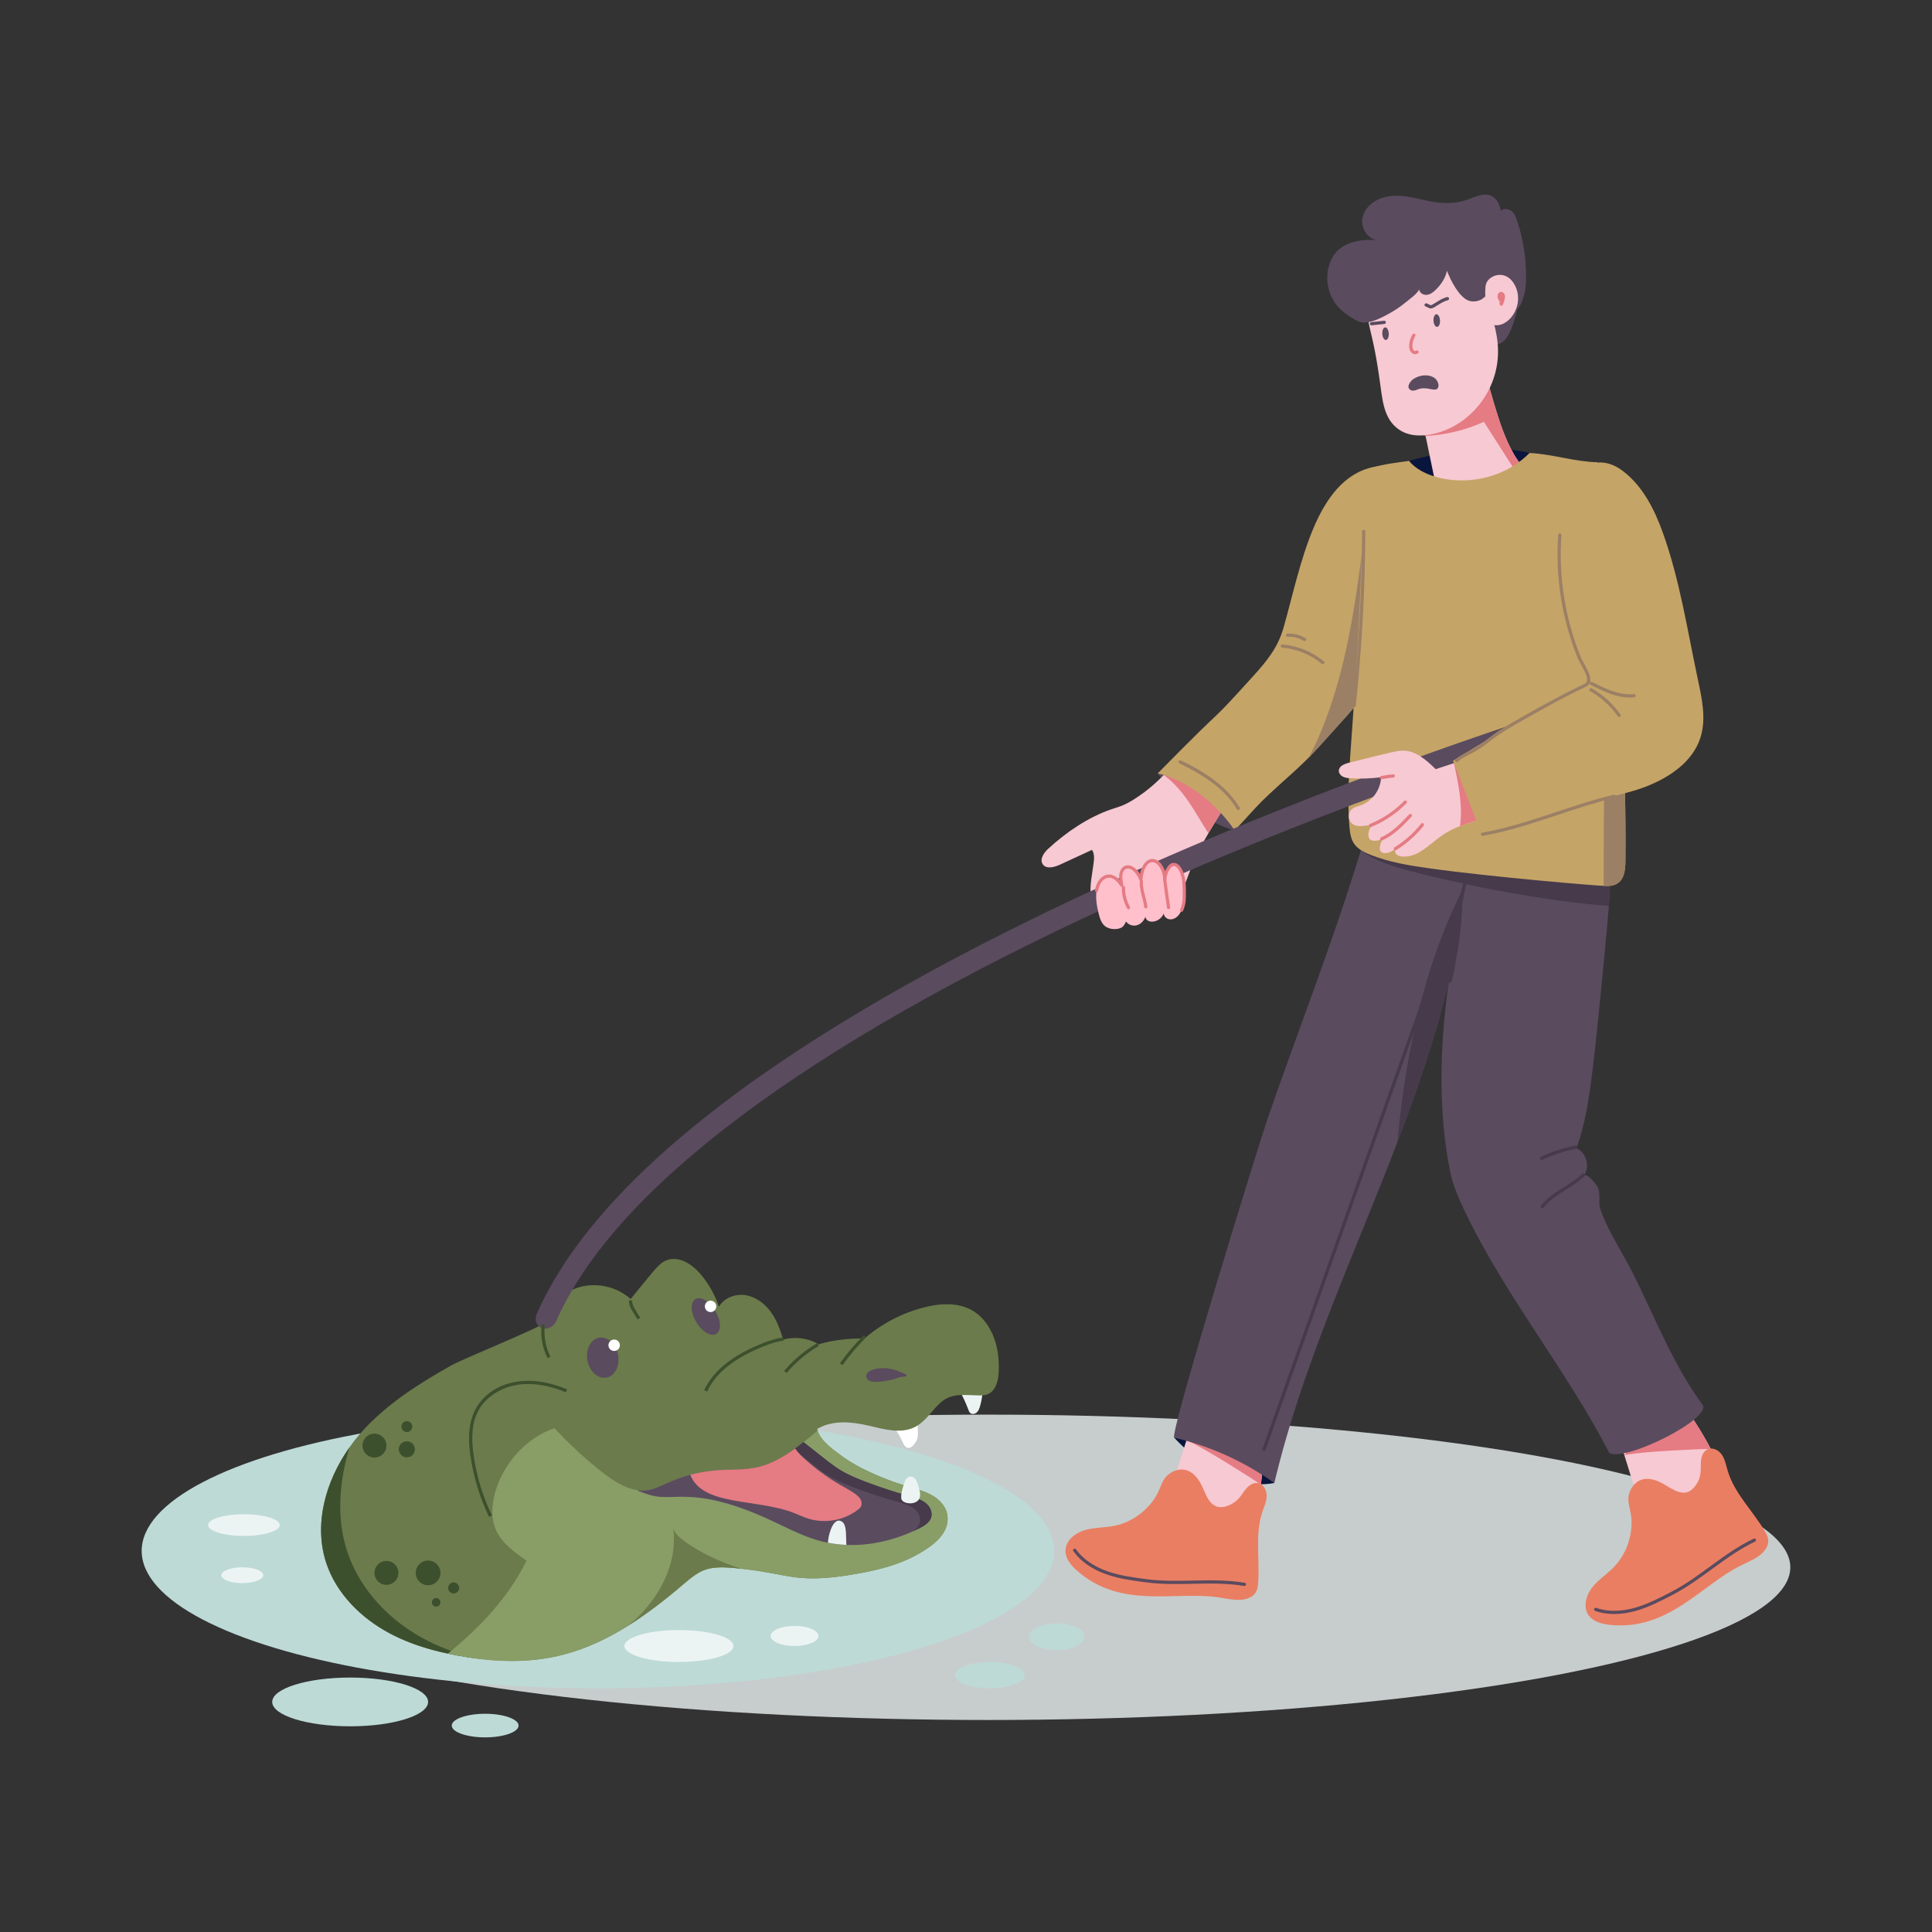 <?xml version="1.0" encoding="utf-8"?>
<svg xmlns="http://www.w3.org/2000/svg" enable-background="new 0 0 600 600" id="Layer_1" version="1.1" viewBox="0 0 600 600" x="0" y="0">
  <rect x="0" y="0" width="600" height="600" fill="#333333" stroke="none"/>
  <g id="_x31_6">
    <g>
      <path d="M359.531,240.187c0,0,10.502,14.162,23.936,17.715&#xD;&#xA;			c0,0,2.88-20.912,2.232-20.929c-0.648-0.017-10.8-1.961-10.8-1.961" fill="#5a4b5f"/>
    </g>
    <g>
      <path d="M382.674,246.769c-1.748,2.748-3.477,5.505-5.165,8.303&#xD;&#xA;			c-0.659,1.089-1.319,2.178-1.978,3.277c-0.09,0.15-0.17,0.29-0.25,0.44&#xD;&#xA;			c-1.349,2.308-2.638,4.636-3.767,7.064c-0.09,0.22-0.2,0.44-0.3,0.669&#xD;&#xA;			c-3.948,8.835-4.346,13.726-8.013,16.745c-1.059,0.879-2.268,0.48-3.447,0.01&#xD;&#xA;			c-13.306-5.256-14.773-2.85-19.842-3.737c-0.811-0.162-1.107-0.401-1.169-1.209&#xD;&#xA;			c-0.35-3.477,0.44-6.774,0.879-10.181c0.19-1.449,0.31-3.007-0.49-4.216&#xD;&#xA;			c-3.337,1.539-6.674,3.077-9.991,4.616c-1.758,0.799-4.246,1.439-5.315-0.16&#xD;&#xA;			c-1.029-1.539,0.33-3.527,1.688-4.786c5.605-5.165,12.379-9.781,19.622-12.279&#xD;&#xA;			c2.57-0.897,4.411-0.994,10.181-5.245c3.375-2.507,6.843-6.1,7.263-6.564&#xD;&#xA;			c0.719-0.789,1.359-1.649,1.669-2.538&#xD;&#xA;			C365.319,237.665,382.577,246.927,382.674,246.769z" fill="#f7c9d2"/>
    </g>
    <g>
      <path d="M382.674,246.769c-1.748,2.748-3.477,5.505-5.165,8.303&#xD;&#xA;			c-0.659,1.089-1.319,2.178-1.978,3.277c-0.09,0.15-0.17,0.29-0.25,0.44&#xD;&#xA;			c-4.026-6.281-7.569-13.575-13.867-18.084c0.39-0.38,0.789-0.769,1.169-1.189&#xD;&#xA;			l2.548-2.038C368.917,239.615,382.594,246.899,382.674,246.769z" fill="#e57b83"/>
    </g>
    <g>
      <path d="M444.688,166.342l-8.702-6.224&#xD;&#xA;			c2.382,4.505-0.974,11.203-1.868,15.766c-5.651,28.98-1.736,15.561-7.034,32.551&#xD;&#xA;			c-1.798,5.725-5.655,10.351-9.601,14.747c-6.66,7.397-8.562,9.562-10.94,11.979&#xD;&#xA;			c0,0.01-0.01,0.01-0.01,0.01c-3.926,3.996-8.243,7.583-12.319,11.42&#xD;&#xA;			c-4.144,3.899-4.263,4.317-10.75,11.31&#xD;&#xA;			c-5.865-8.622-15.146-15.746-23.928-17.714&#xD;&#xA;			c24.654-25.059,13.797-12.757,29.343-29.863&#xD;&#xA;			c4.456-4.926,7.933-9.022,9.771-15.516c5.387-18.881,9.713-46.003,27.985-49.805&#xD;&#xA;			c4.945-1.039,12.189-0.41,15.936,3.477&#xD;&#xA;			C446.16,152.224,445.212,161.181,444.688,166.342z" fill="#c5a467"/>
    </g>
    <g>
      <path d="M434.498,174.294c-0.848,3.108-2.061,11.81-3.357,18.383&#xD;&#xA;			c-1.799,9.11,0.161,2.23-4.056,15.756c-1.798,5.725-5.655,10.351-9.601,14.747&#xD;&#xA;			c-6.66,7.397-8.562,9.562-10.94,11.979&#xD;&#xA;			c10.949-21.312,14.054-45.132,17.115-68.888L434.498,174.294z" fill="#9b8065"/>
    </g>
    <g opacity=".8">
      <g>
        <ellipse cx="306.878" cy="486.743" fill="#ecf4f3" rx="249.122" ry="47.414"/>
      </g>
    </g>
    <g>
      <ellipse cx="185.698" cy="481.642" fill="#bddad6" rx="141.698" ry="42.686"/>
    </g>
    <g>
      <path d="M437.605,143.129c0,0,21.051-6.394,37.407-2.455l0.833,14.779&#xD;&#xA;			l-28.358,2.515l-12.303-4.7" fill="#0a153d"/>
    </g>
    <g>
      <g>
        <path d="M536.523,461.909c0.853,2.332,0.78,3.429-1.236,5.605&#xD;&#xA;				c-6.417,6.936-15.233,12.044-24.318,9.31l-3.061-13.78&#xD;&#xA;				c-1.177-3.725-2.334-7.452-3.471-11.183c-0.005-0.007-0.01-0.015-0.008-0.027&#xD;&#xA;				c-0.745-2.428-1.479-4.853-2.204-7.283c3.026-0.096,6.198-3.768,19.741-9.169&#xD;&#xA;				C528.15,443.395,533.082,452.38,536.523,461.909z" fill="#f7c9d2"/>
      </g>
      <g>
        <path d="M531.284,449.974c-2.419,0.016-4.831,0.135-7.242,0.254&#xD;&#xA;				c-6.548,0.32-13.118,0.654-19.605,1.633c-0.014,0.01-0.027,0.008-0.046,0.011&#xD;&#xA;				l0.038-0.038l13.89-14.931c1.207-0.53,2.421-1.033,3.646-1.521&#xD;&#xA;				C525.496,439.957,528.616,444.84,531.284,449.974z" fill="#e57b83"/>
      </g>
      <g>
        <path d="M505.886,464.072c0.48-1.912,1.768-3.686,3.6-4.415&#xD;&#xA;				c2.593-1.033,5.519,0.177,7.892,1.646c3.393,2.101,6.297,3.664,8.951,0.366&#xD;&#xA;				c2.504-3.111,1.643-5.967,1.956-8.303c0.179-1.337,0.816-2.737,2.048-3.286&#xD;&#xA;				c1.586-0.707,3.489,0.32,4.451,1.766c0.961,1.446,1.261,3.215,1.755,4.88&#xD;&#xA;				c2.083,7.023,7.691,12.353,11.462,18.633c0.535,0.89,1.044,1.837,1.137,2.871&#xD;&#xA;				c0.204,2.287-1.655,4.238-3.605,5.451c-1.65,1.027-3.455,1.774-5.19,2.649&#xD;&#xA;				c-12.158,6.126-22.487,20.315-40.565,18.256&#xD;&#xA;				c-2.404-0.274-5.001-0.95-6.409-2.918c-1.81-2.532-0.856-6.183,1.061-8.635&#xD;&#xA;				c1.917-2.452,4.619-4.159,6.788-6.391c2.79-2.871,4.588-6.646,5.212-10.59&#xD;&#xA;				C507.464,469.503,505.019,467.524,505.886,464.072z" fill="#ea7e63"/>
      </g>
      <g>
        <path d="M495.391,500.28c-0.26-0.092-0.396-0.378-0.304-0.639&#xD;&#xA;				c0.092-0.26,0.378-0.401,0.639-0.303c4.354,1.546,8.927,0.842,11.996-0.023&#xD;&#xA;				c3.975-1.121,7.717-3.07,11.336-4.956c9.143-4.763,16.156-12.035,25.567-16.507&#xD;&#xA;				c0.248-0.119,0.548-0.013,0.666,0.236c0.119,0.25,0.012,0.548-0.237,0.666&#xD;&#xA;				c-9.215,4.379-16.384,11.724-25.534,16.491&#xD;&#xA;				c-3.664,1.909-7.452,3.883-11.526,5.032&#xD;&#xA;				C503.872,501.438,499.394,501.703,495.391,500.28z" fill="#5a4b5f"/>
      </g>
    </g>
    <g>
      <path d="M364.684,446.501c0,0,15.037,17.154,31.072,14.068&#xD;&#xA;			c0,0-3.922-20.058-4.575-20.338c-0.653-0.28-10.072-3.078-10.072-3.078" fill="#0a153d"/>
    </g>
    <g>
      <g>
        <path d="M391.578,461.054c-0.558,4.312-1.408,8.579-2.541,12.784&#xD;&#xA;				c-0.637,2.4-1.324,3.258-4.223,3.887c-4.471,0.974-9.145,1.346-13.634,0.452&#xD;&#xA;				c-4.489-0.903-8.8-3.161-11.633-6.746l5.383-13.05&#xD;&#xA;				c1.169-3.727,2.355-7.446,3.559-11.155c0-0.009,0-0.018,0.009-0.027&#xD;&#xA;				c0.779-2.417,1.567-4.825,2.364-7.233c1.248,0.814,2.815,0.938,4.294,1.062&#xD;&#xA;				c5.964,0.497,11.563,1.419,17.14,2.727&#xD;&#xA;				C392.57,449.527,392.331,455.317,391.578,461.054z" fill="#f7c9d2"/>
      </g>
      <g>
        <path d="M391.578,461.054c-1.992-1.372-4.037-2.656-6.082-3.94&#xD;&#xA;				c-5.551-3.488-11.128-6.976-17.007-9.889c-0.018,0-0.026-0.009-0.044-0.018&#xD;&#xA;				l0.053-0.009l19.937-4.285c1.293,0.257,2.576,0.54,3.86,0.841&#xD;&#xA;				C392.57,449.527,392.331,455.317,391.578,461.054z" fill="#e57b83"/>
      </g>
      <g>
        <path d="M362.683,458.065c1.489-1.293,3.56-2.009,5.479-1.558&#xD;&#xA;				c2.717,0.639,4.423,3.306,5.527,5.869c0.971,2.255,2.037,4.927,4.411,5.556&#xD;&#xA;				c2.143,0.568,5.018-0.792,6.624-2.599c0.896-1.008,1.539-2.223,2.452-3.217&#xD;&#xA;				s2.236-1.776,3.561-1.521c1.705,0.329,2.677,2.261,2.637,3.997&#xD;&#xA;				c-0.04,1.736-0.807,3.358-1.356,5.005c-2.314,6.95-0.77,14.531-1.275,21.839&#xD;&#xA;				c-0.072,1.036-0.196,2.104-0.712,3.004c-1.142,1.992-3.784,2.526-6.077,2.404&#xD;&#xA;				c-1.94-0.103-3.848-0.524-5.772-0.801c-13.475-1.941-30.069,3.775-43.709-8.266&#xD;&#xA;				c-1.814-1.601-3.556-3.643-3.583-6.062c-0.034-3.112,2.84-5.559,5.815-6.471&#xD;&#xA;				c2.976-0.912,6.168-0.764,9.225-1.351c3.932-0.755,7.568-2.82,10.337-5.697&#xD;&#xA;				C360.867,463.421,359.996,460.399,362.683,458.065z" fill="#ea7e63"/>
      </g>
      <g>
        <path d="M386.384,492.533c-10.134-1.698-20.087,0.237-30.376-1.104&#xD;&#xA;				c-4.096-0.534-8.332-1.085-12.331-2.477c-4.514-1.571-8.087-4.066-10.333-7.216&#xD;&#xA;				c-0.16-0.225-0.108-0.537,0.117-0.697c0.226-0.16,0.537-0.107,0.698,0.117&#xD;&#xA;				c2.684,3.764,6.836,5.804,9.847,6.851c3.901,1.358,8.085,1.903,12.131,2.43&#xD;&#xA;				c10.183,1.325,20.176-0.607,30.413,1.109c0.272,0.046,0.456,0.304,0.411,0.576&#xD;&#xA;				C386.913,492.4,386.647,492.579,386.384,492.533z" fill="#5a4b5f"/>
      </g>
    </g>
    <g>
      <path d="M499.799,451.254c-13.318-25.817-32.001-48.286-44.68-74.643&#xD;&#xA;			c-1.978-4.116-3.857-8.322-4.766-12.788c-3.737-18.303-3.207-38.785-0.639-57.288&#xD;&#xA;			v-0.04c0.08-0.599,0.17-1.199,0.26-1.788&#xD;&#xA;			c-4.066,17.075-9.751,33.66-16.026,50.065&#xD;&#xA;			c-13.408,35.058-29.523,69.307-38.195,105.794&#xD;&#xA;			c-9.302-6.664-19.922-11.48-31.072-14.067&#xD;&#xA;			c-1.768-0.41,26.206-91.118,29.024-99.24&#xD;&#xA;			c9.741-28.075,20.352-55.02,28.914-83.155c0-0.01,0-0.01,0-0.01&#xD;&#xA;			c2.011-6.633,3.252-11.066,4.606-16.075c9.991,1.199,20.092,1.429,30.133,0.659&#xD;&#xA;			l40.623-0.12c0.38,1.389,0.709,2.778,0.979,4.186&#xD;&#xA;			c2.574,13.121,0.887,27.361-1.289,50.125c-3.228,33.485-4.527,43.781-8.073,53.751&#xD;&#xA;			c3.117,1.339,4.306,5.845,2.248,8.542c0.949-1.239,4.166,3.057,4.406,3.667&#xD;&#xA;			c0.969,2.428,0.03,4.536,0.749,6.684c2.208,6.524,6.814,13.368,9.951,19.612&#xD;&#xA;			c6.974,13.867,12.599,28.644,21.79,41.133&#xD;&#xA;			C531.82,440.434,504.964,454.002,499.799,451.254z" fill="#5a4b5f"/>
    </g>
    <g>
      <path d="M499.619,281.298c-18.048-1.188-43.847-6.128-61.315-10.71&#xD;&#xA;			c-5.505-1.449-11.1-3.107-15.686-6.484c-0.01,0-0.01-0.01-0.02-0.01&#xD;&#xA;			c81.672-12.139,76.12-11.314,76.361-11.35&#xD;&#xA;			C500.788,262.065,500.378,271.736,499.619,281.298z" fill="#463a4b"/>
    </g>
    <g>
      <path d="M450.313,305.206c-0.043,0-0.087-0.005-0.13-0.017&#xD;&#xA;			c-0.267-0.072-0.425-0.346-0.353-0.613c3.233-12.02,1.542-25.41,6.908-36.83&#xD;&#xA;			c0.118-0.25,0.416-0.357,0.666-0.24c0.25,0.118,0.357,0.416,0.24,0.666&#xD;&#xA;			c-5.237,11.142-3.616,24.647-6.848,36.664&#xD;&#xA;			C450.736,305.059,450.533,305.206,450.313,305.206z" fill="#463a4b"/>
    </g>
    <g>
      <g>
        <path d="M471.791,92.888c-0.473,3.504-2.155,10.06-4.283,12.504&#xD;&#xA;				c-2.335,2.683-5.376,1.918-7.525-1.027c-2.858-3.916-3.215-8.916-3.516-13.667" fill="#5a4b5f"/>
      </g>
      <g>
        <path d="M475.845,147.54c-0.214,0.065-6.057,1.834-5.697,1.725&#xD;&#xA;				c-2.789,0.843-10.521,3.189-23.092,6.993c-0.447-2.156-3.796-18.3-3.602-17.361&#xD;&#xA;				c-0.021-0.101-0.628-3.04-0.589-2.853l-0.101-0.488&#xD;&#xA;				c-0.025-0.102-0.134-0.557-0.109-0.454c-0.02-0.101-0.43-2.168-0.404-2.037&#xD;&#xA;				c0.084-0.103,0.539-0.659,0.454-0.555l0.008-0.025l17.336-20.828&#xD;&#xA;				c1.7,5.601,3.407,12.243,5.167,17.689c1.572,4.935,4.078,11.508,7.515,15.375&#xD;&#xA;				v0.008C473.703,145.839,474.644,146.71,475.845,147.54z" fill="#f7c9d2"/>
      </g>
      <g>
        <path d="M475.845,147.54c-0.101,0.03-3.954,1.192-3.711,1.119&#xD;&#xA;				c-3.762-5.882-7.523-11.773-11.294-17.656c-5.697,2.575-11.874,4.073-18.118,4.384&#xD;&#xA;				c-0.084,0.008-0.168,0.017-0.252,0.017c-0.006-0.101-0.152-2.59-0.143-2.432&#xD;&#xA;				l0.379-0.463l0.008-0.025l17.336-20.828c1.7,5.601,3.407,12.243,5.167,17.689&#xD;&#xA;				c1.572,4.935,4.078,11.508,7.515,15.375v0.008&#xD;&#xA;				C473.703,145.839,474.644,146.71,475.845,147.54z" fill="#e57b83"/>
      </g>
      <g>
        <g>
          <g>
            <g>
              <path d="M453.03,78.959c1.265,1.626,0.613,3.945,0.754,5.992&#xD;&#xA;							c0.255,3.587,3.537,6.731,7.206,6.784&#xD;&#xA;							c2.18,5.59,4.229,11.388,4.24,17.39&#xD;&#xA;							c0.016,13.471-10.378,24.86-22.817,26.051&#xD;&#xA;							c-2.417,0.233-5.036-0.078-7.179-1.294c-5.063-2.868-5.77-8.455-6.47-13.677&#xD;&#xA;							c-0.778-5.834-1.618-11.254-3.347-18.196&#xD;&#xA;							c-0.127-0.495-0.589-3.384-0.953-3.519c2.478,0.929,4.249-0.046,6.179-1.612&#xD;&#xA;							c4.976-4.016,9.368-8.764,13.002-14.028&#xD;&#xA;							C447.837,76.801,451.318,76.767,453.03,78.959z" fill="#f7c9d2"/>
            </g>
            <g>
              <path d="M465.175,91.907c-0.502-0.847-1.534-1.478-2.468-1.168&#xD;&#xA;							c-1.117,0.372-1.588,1.716-2.641,2.26c-1.301,0.673-2.907,0.862-4.257,0.247&#xD;&#xA;							c-2.834-1.293-5.358-6.261-6.433-9.162c-0.488,2.295-1.814,4.257-3.476,5.897&#xD;&#xA;							c-0.794,0.783-1.749,1.509-2.861,1.594&#xD;&#xA;							c-1.112,0.084-2.344-0.739-2.318-1.854c-0.026,1.122-3.435,3.567-4.269,4.254&#xD;&#xA;							c-1.526,1.257-3.169,2.374-4.901,3.329c-2.877,1.587-7.205,3.913-10.088,2.346&#xD;&#xA;							c-2.995-1.628-5.783-3.538-7.492-6.577&#xD;&#xA;							c-2.913-5.18-1.983-11.444,1.01-14.781&#xD;&#xA;							c3.029-3.377,8.072-3.992,12.602-3.755&#xD;&#xA;							c-3.197-0.397-5.189-4.225-4.343-7.333c0.846-3.108,3.823-5.287,6.958-6.022&#xD;&#xA;							c8.524-2,15.536,4.365,25.632,0.764&#xD;&#xA;							c2.496-0.89,5.301-2.265,7.617-0.978c1.572,0.874,2.321,2.732,2.629,4.505&#xD;&#xA;							c0.858-0.899,2.434-0.696,3.379,0.112c0.945,0.808,1.406,2.034,1.789,3.216&#xD;&#xA;							c1.985,6.121,2.893,12.59,2.671,19.022&#xD;&#xA;							c-0.096,2.784-1.635,10.519-5.967,9.29&#xD;&#xA;							C465.822,96.508,466.12,93.502,465.175,91.907z" fill="#5a4b5f"/>
            </g>
            <g>
              <path d="M461.547,88.067c0.939-2.712,6.166-4.552,8.827,0.355&#xD;&#xA;							c3.161,5.828-1.153,12.404-5.397,12.59&#xD;&#xA;							c-0.713,0.031-1.29-0.017-1.747-0.59&#xD;&#xA;							c-1.772-2.223-2.028-7.36-1.967-10.213&#xD;&#xA;							C461.278,89.488,461.311,88.756,461.547,88.067z" fill="#f7c9d2"/>
            </g>
          </g>
          <g>
            <path d="M466.054,94.057c-0.298-0.379-0.598-0.763-0.791-1.205&#xD;&#xA;						c-0.547-1.253,0.161-2.242,0.989-2.2c0.51,0.026,0.924,0.472,1.06,0.964&#xD;&#xA;						c0.136,0.492,0.048,1.017-0.08,1.511c-0.088,0.339-0.454,1.606-0.753,1.788&#xD;&#xA;						c-0.256,0.156-0.608-0.046-0.72-0.324c-0.112-0.278-0.055-0.592,0.004-0.886" fill="#e57b83"/>
          </g>
          <g>
            <g>
              <g>
                <g>
                  <g>
                    <path d="M438.268,109.435c-1.135-1.262-0.611-4.035,0.416-5.598&#xD;&#xA;										c0.152-0.23,0.461-0.293,0.693-0.143&#xD;&#xA;										c0.23,0.152,0.294,0.462,0.143,0.693c-0.91,1.382-1.191,3.621-0.509,4.378&#xD;&#xA;										c0.207,0.229,0.571,0.31,0.752,0.167&#xD;&#xA;										c0.515-0.413,1.141,0.37,0.622,0.782&#xD;&#xA;										C439.746,110.224,438.798,110.023,438.268,109.435z" fill="#e57b83"/>
                  </g>
                  <g>
                    <path d="M429.286,103.689c0.066,1.082,0.567,1.931,1.127,1.897&#xD;&#xA;										c0.55-0.034,0.953-0.938,0.887-2.02&#xD;&#xA;										c-0.067-1.083-0.577-1.931-1.127-1.897&#xD;&#xA;										C429.613,101.703,429.22,102.607,429.286,103.689z" fill="#5a4b5f"/>
                  </g>
                  <g>
                    <path d="M445.19,99.619c0.067,1.082,0.567,1.931,1.127,1.897&#xD;&#xA;										c0.55-0.034,0.953-0.938,0.887-2.02&#xD;&#xA;										c-0.067-1.083-0.577-1.931-1.127-1.897&#xD;&#xA;										C445.516,97.633,445.123,98.536,445.19,99.619z" fill="#5a4b5f"/>
                  </g>
                </g>
              </g>
            </g>
          </g>
        </g>
      </g>
    </g>
    <g>
      <path d="M504.794,267.55c-0.05,4.965-1.419,7.943-6.574,7.573&#xD;&#xA;			c-1.846,0-34.36-2.681-54.251-5.445c-6.244-0.869-12.539-1.888-18.393-4.226&#xD;&#xA;			c-4.962-1.98-6.113-3.994-6.494-8.622c-1.478-17.34,2.398-33.541,4.056-92.746&#xD;&#xA;			c0.06-2.118-0.969-17.045,0.5-17.794c4.056-2.058,9.471-2.478,13.967-3.157&#xD;&#xA;			c5.74,7.269,25.356,9.701,37.406-2.458c7.124,0.35,13.957,2.728,21.091,2.877&#xD;&#xA;			c-1.409,0,2.628,27.415,2.907,29.553&#xD;&#xA;			C503.253,204.998,505.091,236.876,504.794,267.55z" fill="#c5a467"/>
    </g>
    <g>
      <path d="M504.794,267.55c-0.05,4.965-1.419,7.943-6.574,7.573&#xD;&#xA;			c-0.06,0-0.13-0.01-0.19-0.01c-0.02-15.316,0.09-30.632,0.34-45.948&#xD;&#xA;			l5.425-4.896C504.604,238.676,504.934,253.123,504.794,267.55z" fill="#9b8065"/>
    </g>
    <g>
      <path d="M454.23,276.3c-0.221,9.863-0.821,19.576-4.182,28.784&#xD;&#xA;			l-0.331,1.412c0.079-0.6,0.166-1.199,0.253-1.791&#xD;&#xA;			c-4.064,17.075-9.745,33.66-16.025,50.064&#xD;&#xA;			C436.58,327.524,441.914,300.571,454.23,276.3z" fill="#463a4b"/>
    </g>
    <g>
      <path d="M478.513,359.29c3.44-1.601,7.071-2.786,10.792-3.525&#xD;&#xA;			c0.273-0.058,0.535,0.122,0.588,0.393c0.054,0.271-0.122,0.534-0.393,0.588&#xD;&#xA;			c-3.644,0.724-7.198,1.885-10.566,3.451&#xD;&#xA;			C478.335,360.48,477.916,359.567,478.513,359.29z" fill="#463a4b"/>
    </g>
    <g>
      <path d="M478.683,375.126c-0.219-0.168-0.26-0.482-0.092-0.701&#xD;&#xA;			c3.391-4.41,8.999-6.138,12.817-9.924c0.195-0.196,0.512-0.192,0.707,0.002&#xD;&#xA;			c0.194,0.196,0.193,0.513-0.003,0.707c-3.841,3.812-9.527,5.662-12.728,9.824&#xD;&#xA;			C479.217,375.251,478.906,375.296,478.683,375.126z" fill="#463a4b"/>
    </g>
    <g>
      <path d="M392.401,450.534c-0.26-0.092-0.396-0.378-0.304-0.638&#xD;&#xA;			l54.229-152.731c0.092-0.26,0.377-0.397,0.639-0.304&#xD;&#xA;			c0.26,0.092,0.396,0.378,0.304,0.639l-54.229,152.73&#xD;&#xA;			C392.945,450.496,392.652,450.626,392.401,450.534z" fill="#463a4b"/>
    </g>
    <g>
      <g>
        <path d="M276.602,442.004c3.921,4.449,3.629,7.383,5.345,7.656&#xD;&#xA;				c0.849,0.135,1.564-0.602,2.076-1.292c0.817-1.099,1.074-1.694,1.056-3.506&#xD;&#xA;				c-0.024-2.444-0.34-4.886-0.938-7.256" fill="#fff"/>
      </g>
      <g>
        <path d="M297.396,430.422c0.074,0.508,0.334,0.966,0.582,1.416&#xD;&#xA;				c2.541,4.596,2.683,6.349,3.284,6.941c0.537,0.529,1.487,0.39,2.053-0.108&#xD;&#xA;				s0.835-1.247,1.044-1.972c0.861-2.984,1.084-6.151,0.649-9.226" fill="#ecf4f3"/>
      </g>
      <g>
        <path d="M310.17,426.007c-0.11,2.777-0.929,6.035-3.527,7.034&#xD;&#xA;				c-0.939,0.35-1.978,0.34-2.987,0.31c-4.616-0.09-8.402-0.839-11.929,2.578&#xD;&#xA;				c-2.488,2.388-4.346,5.525-7.473,7.184c-4.456,2.338-9.841,0.709-14.757-0.42&#xD;&#xA;				c-5.135-1.189-10.84-1.668-15.406,0.909c-0.11,0.05-0.19,0.11-0.28,0.17&#xD;&#xA;				c0.086,0.684,0.472,1.561,0.559,1.648c0.736,1.683,3.806,4.489,5.315,5.455&#xD;&#xA;				c0.224,0.187,1.255,0.955,1.349,1.019c2.997,2.238,6.314,4.046,9.741,5.585&#xD;&#xA;				c11.067,4.962,15.024,4.583,19.213,7.224c2.088,1.339,3.866,3.367,4.226,5.825&#xD;&#xA;				c0.849,5.695-4.646,9.591-8.932,12.019c-5.995,3.397-12.259,4.975-18.973,6.164&#xD;&#xA;				c-18.693,3.314-20.707,0.231-34.669-1.359&#xD;&#xA;				c-11.776-1.472-13.514-0.359-19.562,4.756&#xD;&#xA;				c-25.266,21.864-42.335,25.396-63.163,23.079c-0.01,0-0.02,0-0.03-0.01&#xD;&#xA;				c-9.647-1.232-19.356-3.378-27.975-7.983&#xD;&#xA;				c-8.762-4.696-16.355-12.199-19.532-21.62&#xD;&#xA;				c-4.066-12.079-0.3-25.537,7.144-36.077&#xD;&#xA;				c7.745-11.074,20.097-18.976,31.691-25.497&#xD;&#xA;				c3.317-1.878,27.875-11.899,28.145-12.798c1.619-5.445,6.144-9.931,11.61-11.47&#xD;&#xA;				c5.455-1.549,11.659-0.1,15.886,3.687c7.825-9.545,8.832-11.127,11.15-12.029&#xD;&#xA;				c3.797-1.489,7.943,1.219,10.58,4.326c2.518,2.967,4.456,6.414,5.675,10.131&#xD;&#xA;				c1.579-2.787,5.085-4.116,8.253-3.627c3.147,0.49,5.905,2.548,7.813,5.115&#xD;&#xA;				c1.878,2.568,3.007,5.625,3.906,8.682c3.667-1.009,7.743-0.48,11.02,1.459&#xD;&#xA;				c4.616-1.389,9.451-1.798,14.267-1.818c5.525-4.786,12.229-8.193,19.343-9.851&#xD;&#xA;				c9.101-2.095,16.487-0.098,20.382,8.552&#xD;&#xA;				C309.86,417.994,310.34,422.051,310.17,426.007z" fill="#6b7b4b"/>
      </g>
      <g>
        <path d="M148.886,515.176c-9.647-1.232-19.356-3.378-27.975-7.983&#xD;&#xA;				c-8.762-4.696-16.355-12.199-19.532-21.62&#xD;&#xA;				c-4.066-12.079-0.3-25.537,7.144-36.077c-2.947,9.981-4.026,20.551-1.249,30.492&#xD;&#xA;				C111.683,495.736,126.173,510.366,148.886,515.176z" fill="#3d502e"/>
      </g>
      <g>
        <path d="M285.282,482.545c-5.99,3.396-12.26,4.973-18.974,6.168&#xD;&#xA;				c-18.757,3.306-20.706,0.217-34.668-1.361&#xD;&#xA;				c-4.4-0.496-10.009-1.374-14.053,0.738c-2.435,1.256-4.43,3.141-7.084,5.341&#xD;&#xA;				c-23.286,19.371-41.302,26.589-71.421,20.119&#xD;&#xA;				c9.983-8.165,18.809-17.41,24.443-28.894&#xD;&#xA;				c-3.828-2.645-7.872-5.532-9.653-9.843&#xD;&#xA;				c-3.771-9.125,3.681-26.212,18.326-31.297&#xD;&#xA;				c4.553,4.934,9.5,9.487,14.765,13.633c3.294,2.582,7.109,5.087,11.128,5.634&#xD;&#xA;				c3.853,0.508,6.389-0.957,9.525-2.353c12.093-5.378,20.023-3.348,26.579-4.553&#xD;&#xA;				c7.677-1.404,13.87-6.624,19.712-11.624c0.818,3.073,4.625,5.77,7.122,7.643&#xD;&#xA;				c3.001,2.238,6.32,4.044,9.742,5.583c11.006,4.916,15.074,4.613,19.216,7.223&#xD;&#xA;				c2.086,1.335,3.866,3.37,4.222,5.824&#xD;&#xA;				C295.062,476.224,289.568,480.116,285.282,482.545z" fill="#899d67"/>
      </g>
      <g>
        <path d="M284.463,475.123c-6.744,3.217-14.297,4.985-21.71,4.656&#xD;&#xA;				c-9.085-0.379-15.026-3.72-22.799-7.373&#xD;&#xA;				c-22.467-10.548-29.687-6.628-36.207-7.693&#xD;&#xA;				c-1.928-0.31-3.747-1.019-5.575-1.718c-0.06-0.07-0.11-0.15-0.16-0.22&#xD;&#xA;				c5.568,0.775,7.544-2.393,16.355-4.766&#xD;&#xA;				c15.026-4.017,19.487,2.535,35.158-10.151&#xD;&#xA;				c6.699,5.278,8.935,7.179,11.57,8.762c2.418,1.459,5.045,2.538,7.683,3.547&#xD;&#xA;				c11.114,4.202,15.311,4.556,17.744,5.965c1.229,0.699,2.308,1.778,2.658,3.147&#xD;&#xA;				C290.028,472.535,286.821,474.004,284.463,475.123z" fill="#5a4b5f"/>
      </g>
      <g>
        <path d="M283.444,475.592c1.549-0.999,2.728-2.368,2.168-4.496&#xD;&#xA;				c-0.914-3.579-5.711-4.295-9.312-5.375c-3.737-1.109-7.443-2.358-11.09-3.737&#xD;&#xA;				c-8.088-3.094-9.12-4.28-18.673-11.859c0.949-0.678,1.845-1.343,2.987-2.268&#xD;&#xA;				c6.699,5.278,8.935,7.179,11.57,8.762c2.418,1.459,5.045,2.538,7.683,3.547&#xD;&#xA;				c11.114,4.202,15.311,4.556,17.744,5.965c1.229,0.699,2.308,1.778,2.658,3.147&#xD;&#xA;				C290.055,472.637,286.654,474.176,283.444,475.592z" fill="#463a4b"/>
      </g>
      <g>
        <path d="M267.339,467.939c-0.21,0.36-0.54,0.639-0.879,0.899&#xD;&#xA;				c-4.286,3.347-10.231,4.416-15.416,2.788c-1.549-0.48-3.017-1.189-4.536-1.778&#xD;&#xA;				c-11.772-4.573-28.271-1.971-32.141-11.839&#xD;&#xA;				c14.225-3.803,18.799,1.879,32.591-8.183c0.609,0.999,1.469,1.868,2.328,2.678&#xD;&#xA;				c3.537,3.317,7.463,6.224,11.669,8.652c2.365,1.353,5.344,2.855,6.254,4.416&#xD;&#xA;				C267.628,466.291,267.748,467.22,267.339,467.939z" fill="#e57b83"/>
      </g>
      <g>
        <path d="M262.837,479.779c-1.916-0.078-3.831-0.301-5.716-0.671&#xD;&#xA;				c0.099-2.136,1.265-6.821,3.369-6.865c0.626-0.022,1.198,0.376,1.544,0.894&#xD;&#xA;				C262.959,474.563,262.693,477.535,262.837,479.779z" fill="#ecf4f3"/>
      </g>
      <g>
        <path d="M284.911,466.159c1.339-1.092,0.789-2.994,0.356-4.404&#xD;&#xA;				c-0.262-0.853-0.45-1.798-1.055-2.488c-0.836-0.955-2.097-0.961-2.883,0.209&#xD;&#xA;				c-0.304,0.452-0.471,0.98-0.634,1.5c-0.435,1.387-0.933,2.899-0.792,4.374&#xD;&#xA;				C280.046,466.836,283.281,467.488,284.911,466.159z" fill="#ecf4f3"/>
      </g>
      <g>
        <ellipse cx="187.188" cy="421.638" fill="#5a4b5f" rx="4.838" ry="6.307" transform="rotate(-10.672 187.188 421.638)"/>
      </g>
      <g>
        <ellipse cx="219.194" cy="408.861" fill="#5a4b5f" rx="3.435" ry="6.307" transform="rotate(-30.982 219.194 408.86)"/>
      </g>
      <g>
        <path d="M219.608,432.166l-0.909-0.416&#xD;&#xA;				c2.469-5.401,7.477-9.779,15.31-13.383c3.53-1.625,6.48-2.597,9.284-3.058&#xD;&#xA;				l0.162,0.986c-2.713,0.446-5.582,1.394-9.028,2.979&#xD;&#xA;				C226.821,422.776,221.974,426.993,219.608,432.166z" fill="#3d502e"/>
      </g>
      <g>
        <path d="M244.283,426.399l-0.763-0.646&#xD;&#xA;				c2.929-3.459,6.397-6.372,10.31-8.659l0.505,0.863&#xD;&#xA;				C250.521,420.186,247.138,423.026,244.283,426.399z" fill="#3d502e"/>
      </g>
      <g>
        <path d="M261.652,423.96l-0.812-0.584c2.229-3.103,4.725-6.047,7.42-8.75&#xD;&#xA;				l0.708,0.705C266.31,417.997,263.849,420.9,261.652,423.96z" fill="#3d502e"/>
      </g>
      <g>
        <path d="M151.89,471.087c-2.859-5.934-4.798-12.246-5.762-18.762&#xD;&#xA;				c-0.588-3.973-1.066-9.819,1.552-14.698c4.047-7.541,14.717-11.91,28.434-6.149&#xD;&#xA;				l-0.387,0.922c-5.359-2.25-10.393-3.035-14.963-2.336&#xD;&#xA;				c-5.303,0.812-9.979,3.892-12.204,8.036c-1.886,3.515-2.345,7.988-1.444,14.079&#xD;&#xA;				c0.949,6.416,2.858,12.632,5.673,18.475L151.89,471.087z" fill="#3d502e"/>
      </g>
      <g>
        <path d="M270.142,428.878c-1.594-0.698-1.696-2.684,0.883-3.507&#xD;&#xA;				c2.832-0.904,5.926-0.464,8.607,0.719c0.382,0.168,1.703,0.598,1.879,0.993&#xD;&#xA;				c0.151,0.34,0.07,0.208-0.279,0.365c-0.42,0.189-1.057,0.11-1.512,0.207&#xD;&#xA;				c-0.723,0.154-1.411,0.454-2.121,0.658&#xD;&#xA;				C275.915,428.796,271.742,429.578,270.142,428.878z" fill="#5a4b5f"/>
      </g>
    </g>
    <g>
      <ellipse cx="210.852" cy="511.184" fill="#ecf4f3" rx="16.931" ry="4.955"/>
    </g>
    <g>
      <ellipse cx="246.752" cy="508.065" fill="#ecf4f3" rx="7.426" ry="3.119"/>
    </g>
    <g>
      <g>
        <path d="M168.279,412.44c-1.669-0.612-2.364-2.608-1.551-4.458&#xD;&#xA;				c25.435-57.873,118.494-106.673,176.015-133.084&#xD;&#xA;				c72.308-33.2,139.994-54.126,140.669-54.333&#xD;&#xA;				c1.829-0.563,3.559,0.492,3.854,2.358c0.296,1.865-0.951,3.833-2.784,4.397&#xD;&#xA;				c-0.671,0.207-67.962,21.014-139.833,54.02&#xD;&#xA;				c-94.458,43.38-153.891,87.939-171.875,128.86&#xD;&#xA;				C171.983,411.998,169.992,413.069,168.279,412.44z" fill="#5a4b5f"/>
      </g>
    </g>
    <g>
      <g>
        <path d="M493.314,241.004c-8.996,4.175-18.187,7.933-26.826,11.03&#xD;&#xA;				c-1.249,0.46-2.508,0.899-3.767,1.339c-6.433,2.284-9.738,3.026-13.118,4.965&#xD;&#xA;				c-4.548,2.624-7.583,6.572-11.64,7.473c-1.179,0.27-3.577,0.48-4.426-0.639&#xD;&#xA;				c-0.38-0.5-0.37-1.289,0.1-1.708c-1.089,0.759-2.288,1.549-3.607,1.479&#xD;&#xA;				c-0.51-0.02-1.059-0.21-1.329-0.639c-0.2-0.33-0.22-0.749-0.18-1.129&#xD;&#xA;				c0.08-0.949,0.42-1.868,0.959-2.648c-1.072,0.481-3.237,0.97-4.056,0.13&#xD;&#xA;				c-0.745-0.745-0.678-3.077,0.889-4.556c-1.009,0.18-2.018,0.31-3.037,0.4&#xD;&#xA;				c-0.859,0.07-1.748,0.1-2.548-0.23c-2.238-0.931-2.5-4.044-0.42-5.305&#xD;&#xA;				c0.569-0.35,1.229-0.5,1.868-0.709c3.986-1.299,6.494-4.796,6.754-8.892&#xD;&#xA;				c-3.157,0.42-6.354,0.53-9.541,0.34c-0.789-0.05-1.609-0.13-2.318-0.49&#xD;&#xA;				c-0.719-0.35-1.299-1.069-1.289-1.868c0.02-1.399,1.688-2.098,3.057-2.448&#xD;&#xA;				c13.348-3.344,15.253-3.815,17.045-3.787c3.936,0.09,7.154,3.007,9.981,5.755&#xD;&#xA;				c10.501-3.389,23.56-7.848,32.84-11.17c0.1,0.091,6.023,5.491,5.655,5.155&#xD;&#xA;				L493.314,241.004z" fill="#f7c9d2"/>
      </g>
      <g>
        <path d="M468.557,244.351c-0.4,2.618-1.059,5.225-2.068,7.683&#xD;&#xA;				c-1.249,0.46-2.508,0.899-3.767,1.339c-4.353,1.545-6.971,2.288-9.312,3.197&#xD;&#xA;				c0.979-6.268-0.613-13.729-1.878-19.562c5.378-1.756,14.472-4.847,16.595-5.605&#xD;&#xA;				C469.236,235.589,469.226,240.055,468.557,244.351z" fill="#e57b83"/>
      </g>
      <g>
        <path d="M484.892,227.326c-0.325,6.553-1.715,13.245-4.243,19.23&#xD;&#xA;				c-5.907,2.451-11.887,4.727-17.931,6.821c1.244-6.739,1.737-13.57,0.366-20.236&#xD;&#xA;				c-0.009-0.055-0.027-0.119-0.036-0.174&#xD;&#xA;				C463.162,232.938,486.125,227.009,484.892,227.326z" fill="#e57b83"/>
      </g>
      <g>
        <path d="M516.355,165.284c5.37,14.943,7.627,30.264,10.94,45.751&#xD;&#xA;				c1.28,5.984,2.655,12.296,0.768,18.118&#xD;&#xA;				c-2.405,7.42-9.477,12.206-16.726,15.062&#xD;&#xA;				c-3.959,1.56-8.087,2.431-12.188,3.566&#xD;&#xA;				c-19.351,5.352-38.95,11.532-39.049,11.278&#xD;&#xA;				c-2.948-7.601-5.896-15.203-8.844-22.804&#xD;&#xA;				c43.117-26.235,28.903-18.564,42.68-23.768&#xD;&#xA;				c-7.031-16.259-14.634-36.276-10.68-54.108&#xD;&#xA;				c2.48-11.183,11.511-19.197,20.814-12.052&#xD;&#xA;				C510.126,150.978,513.773,158.099,516.355,165.284z" fill="#c5a467"/>
      </g>
      <g>
        <path d="M451.986,236.525c-0.184-0.206-0.166-0.522,0.04-0.706&#xD;&#xA;				c1.581-1.411,3.58-2.176,5.355-3.165c2.731-1.522,5.13-3.701,7.756-5.5&#xD;&#xA;				c2.594-1.776,17.604-10.384,27.045-14.836c2.233-1.054-1.387-5.888-2.136-7.731&#xD;&#xA;				c-4.904-12.077-7.073-25.262-6.124-38.488c0.047-0.664,1.045-0.586,0.997,0.071&#xD;&#xA;				c-0.938,13.083,1.21,26.114,6.054,38.041c0.159,0.392,0.48,0.962,0.853,1.622&#xD;&#xA;				c1.371,2.43,3.456,6.13,0.784,7.39c-7.562,3.566-14.949,7.772-22.093,11.839&#xD;&#xA;				c-8.617,4.903-8.296,6.303-14.232,9.292c-1.313,0.662-2.554,1.286-3.591,2.212&#xD;&#xA;				C452.485,236.749,452.169,236.731,451.986,236.525z" fill="#9b8065"/>
      </g>
      <g>
        <path d="M493.992,212.682c-0.246-0.125-0.343-0.427-0.218-0.673&#xD;&#xA;				c0.125-0.245,0.428-0.343,0.673-0.218c3.713,1.896,8.337,4.254,12.983,3.77&#xD;&#xA;				c0.277-0.029,0.521,0.171,0.549,0.445c0.029,0.275-0.17,0.521-0.445,0.549&#xD;&#xA;				C502.768,217.057,498.238,214.849,493.992,212.682z" fill="#9b8065"/>
      </g>
      <g>
        <path d="M502.425,222.47c-2.228-3.197-5.196-5.904-8.585-7.827&#xD;&#xA;				c-0.24-0.137-0.325-0.442-0.188-0.682c0.137-0.241,0.442-0.324,0.682-0.188&#xD;&#xA;				c3.519,1.997,6.6,4.807,8.913,8.126c0.158,0.227,0.102,0.538-0.125,0.696&#xD;&#xA;				C502.895,222.752,502.583,222.698,502.425,222.47z" fill="#9b8065"/>
      </g>
    </g>
    <g>
      <g>
        <path d="M366.552,270.023c-0.82-1.503-1.926-1.753-2.648-1.415&#xD;&#xA;				c-0.731,0.342-2.066,2.231-2.178,4.59c-0.003-4.249-3.417-7.848-5.881-4.835&#xD;&#xA;				c-1.062,1.299-1.345,3.051-1.547,4.716c-0.736-1.897-2.633-4.348-4.554-3.776&#xD;&#xA;				c-1.008,0.301-1.586,1.402-1.681,2.45c-0.095,1.048,0.174,2.09,0.291,3.136&#xD;&#xA;				c-0.919-1.256-2.02-2.621-3.567-2.785c-1.714-0.181-3.709,1.138-4.223,4.46&#xD;&#xA;				c-0.372,2.405,0.064,4.861,0.651,7.223c0.354,1.423,0.824,2.926,1.969,3.843&#xD;&#xA;				c1.558,1.247,4.235,1.055,5.253,0.351c0.618-0.428,0.959-1.144,1.273-1.826&#xD;&#xA;				c0.69,1.091,2.173,1.539,3.411,1.173c1.237-0.366,2.195-1.439,2.601-2.664&#xD;&#xA;				c0.038,0.937,1.026,1.805,2.62,1.522c1.366-0.242,2.575-1.233,3.081-2.525&#xD;&#xA;				c0.025,0.869,0.765,1.619,1.615,1.801c0.85,0.182,1.754-0.132,2.426-0.683&#xD;&#xA;				c0.672-0.552,1.136-1.317,1.488-2.112c0.635-1.437,0.843-2.795,0.841-4.328&#xD;&#xA;				C367.789,275.571,367.923,272.537,366.552,270.023z" fill="#ffc0cc"/>
      </g>
      <g>
        <path d="M366.749,283.123c-0.252-0.112-0.367-0.407-0.255-0.66&#xD;&#xA;				c1.023-2.314,0.76-4.241,0.8-4.825c0.007-2.549,0.015-5.185-1.18-7.376&#xD;&#xA;				c-0.276-0.505-0.569-0.853-0.898-1.062c-0.359-0.229-0.79-0.284-1.099-0.139&#xD;&#xA;				c-0.582,0.273-1.79,2.044-1.89,4.161c-0.032,0.679-0.998,0.6-1-0.023&#xD;&#xA;				c-0.004-3.66-2.832-7.161-4.994-4.519c-0.97,1.188-1.242,2.854-1.438,4.46&#xD;&#xA;				c-0.063,0.518-0.776,0.599-0.963,0.121c-0.631-1.627-2.334-3.955-3.944-3.478&#xD;&#xA;				c-0.812,0.242-1.251,1.187-1.326,2.017c-0.089,0.972,0.173,1.984,0.29,3.035&#xD;&#xA;				c0.056,0.506-0.598,0.764-0.901,0.35c-0.899-1.23-1.889-2.442-3.216-2.583&#xD;&#xA;				c-1.45-0.158-3.207,1.007-3.676,4.04c-0.042,0.273-0.298,0.462-0.57,0.418&#xD;&#xA;				c-0.273-0.042-0.46-0.297-0.418-0.57c0.693-4.485,4.452-6.585,7.537-3.315&#xD;&#xA;				c-0.558-4.685,3.589-6.297,6.43-1.731c1.156-6.068,6.059-6.145,7.777-0.839&#xD;&#xA;				c0.35-0.832,1.065-2.068,1.878-2.448c0.969-0.456,2.346-0.115,3.299,1.628&#xD;&#xA;				c1.396,2.56,1.309,5.632,1.301,8.553c0.002,1.745-0.271,3.142-0.884,4.531&#xD;&#xA;				C367.298,283.119,367.004,283.234,366.749,283.123z" fill="#e57b83"/>
      </g>
      <g>
        <path d="M362.427,281.949c-0.453-2.914-0.863-5.884-1.217-8.828&#xD;&#xA;				c-0.033-0.274,0.163-0.523,0.437-0.556c0.271-0.03,0.523,0.163,0.556,0.437&#xD;&#xA;				c0.353,2.932,0.761,5.89,1.212,8.793c0.042,0.272-0.145,0.528-0.417,0.571&#xD;&#xA;				C362.721,282.408,362.469,282.218,362.427,281.949z" fill="#e57b83"/>
      </g>
      <g>
        <path d="M355.338,281.681c-0.303-2.641-1.598-5.246-1.371-8.044&#xD;&#xA;				c0.023-0.275,0.267-0.477,0.539-0.458c0.275,0.022,0.48,0.264,0.458,0.539&#xD;&#xA;				c-0.21,2.567,1.058,5.153,1.367,7.849c0.032,0.274-0.166,0.522-0.439,0.554&#xD;&#xA;				C355.626,282.153,355.37,281.96,355.338,281.681z" fill="#e57b83"/>
      </g>
      <g>
        <path d="M350.045,282.125c-1.112-1.987-1.681-4.24-1.646-6.517&#xD;&#xA;				c0.011-0.666,1.011-0.649,1,0.016c-0.033,2.1,0.493,4.179,1.519,6.013&#xD;&#xA;				c0.135,0.241,0.049,0.545-0.192,0.681&#xD;&#xA;				C350.484,282.453,350.18,282.366,350.045,282.125z" fill="#e57b83"/>
      </g>
    </g>
    <g>
      <ellipse cx="75.757" cy="473.628" fill="#ecf4f3" rx="11.134" ry="3.37"/>
    </g>
    <g>
      <ellipse cx="75.244" cy="489.196" fill="#ecf4f3" rx="6.52" ry="2.452"/>
    </g>
    <g>
      <ellipse cx="108.745" cy="528.549" fill="#bddad6" rx="24.206" ry="7.57"/>
    </g>
    <g>
      <ellipse cx="150.67" cy="535.892" fill="#bddad6" rx="10.376" ry="3.665"/>
    </g>
    <g>
      <ellipse cx="307.43" cy="520.234" fill="#bddad6" rx="10.826" ry="4.095"/>
    </g>
    <g>
      <ellipse cx="328.212" cy="508.315" fill="#bddad6" rx="8.603" ry="4.156"/>
    </g>
    <g>
      <path d="M443.273,95.415c-0.179-0.101-0.349-0.196-0.503-0.233&#xD;&#xA;			c-0.269-0.065-0.434-0.335-0.37-0.603c0.064-0.269,0.333-0.436,0.603-0.37&#xD;&#xA;			c0.578,0.139,1.053,0.599,1.378,0.573c0.128-0.008,0.289-0.092,0.441-0.177&#xD;&#xA;			c1.456-0.81,2.853-1.922,4.579-2.339c0.269-0.066,0.539,0.1,0.604,0.368&#xD;&#xA;			c0.065,0.269-0.1,0.539-0.368,0.604c-1.097,0.265-2.068,0.867-3.097,1.505&#xD;&#xA;			C444.875,95.773,444.509,96.109,443.273,95.415z" fill="#5a4b5f"/>
    </g>
    <g>
      <path d="M445.946,117.791c0.626,0.676,1.252,2.216,0.356,2.976&#xD;&#xA;			c-0.898,0.762-3.177-0.676-5.491-0.006c-0.76,0.22-1.87,0.88-2.75,0.368&#xD;&#xA;			c-1.486-0.866-0.079-2.776,0.843-3.387&#xD;&#xA;			C441.588,115.961,444.652,116.392,445.946,117.791z" fill="#5a4b5f"/>
    </g>
    <g>
      <path d="M425.428,100.597c-0.032-0.274,0.166-0.522,0.44-0.553&#xD;&#xA;			c1.293-0.148,2.616-0.289,3.974-0.434c0.67-0.057,0.754,0.925,0.106,0.994&#xD;&#xA;			c-1.329,0.142-2.655,0.284-3.967,0.433&#xD;&#xA;			C425.719,101.071,425.46,100.88,425.428,100.597z" fill="#5a4b5f"/>
    </g>
    <g>
      <path d="M230.152,487.172c-10.236-1.19-12.205-0.028-18.074,4.936&#xD;&#xA;			c-4.256,3.683-11.029,8.987-16.965,12.729c9.001-7.228,15.508-18.762,13.967-30.133&#xD;&#xA;			c0.629,1.718,2.118,2.957,3.607,4.026&#xD;&#xA;			C217.983,482.546,223.938,485.164,230.152,487.172z" fill="#6b7b4b"/>
    </g>
    <g>
      <circle cx="190.733" cy="417.781" fill="#fff" r="1.776"/>
    </g>
    <g>
      <circle cx="220.677" cy="405.702" fill="#fff" r="1.776"/>
    </g>
    <g>
      <path d="M197.986,409.77c-1.675-2.845-2.929-4.321-2.597-6.014l0.981,0.193&#xD;&#xA;			c-0.238,1.208,0.718,2.344,2.471,5.303L197.986,409.77z" fill="#3d502e"/>
    </g>
    <g>
      <path d="M170.056,421.784c-1.646-3.233-2.292-6.995-1.818-10.593&#xD;&#xA;			l0.991,0.131c-0.447,3.398,0.163,6.953,1.718,10.009L170.056,421.784z" fill="#3d502e"/>
    </g>
    <g>
      <circle cx="132.951" cy="488.475" fill="#3d502e" r="3.837"/>
    </g>
    <g>
      <circle cx="140.887" cy="493.146" fill="#3d502e" r="1.716"/>
    </g>
    <g>
      <circle cx="135.453" cy="497.626" fill="#3d502e" r="1.335"/>
    </g>
    <g>
      <circle cx="120.01" cy="488.475" fill="#3d502e" r="3.718"/>
    </g>
    <g>
      <circle cx="116.292" cy="448.936" fill="#3d502e" r="3.718"/>
    </g>
    <g>
      <circle cx="126.344" cy="443.045" fill="#3d502e" r="1.696"/>
    </g>
    <g>
      <circle cx="126.344" cy="450.095" fill="#3d502e" r="2.499"/>
    </g>
    <g>
      <path d="M420.509,219.605c-0.274-0.029-0.474-0.275-0.444-0.55&#xD;&#xA;			c1.89-17.869,2.88-36.044,2.943-54.019c0.001-0.275,0.225-0.498,0.5-0.498&#xD;&#xA;			c0,0,0.001,0,0.002,0c0.276,0.001,0.499,0.226,0.498,0.502&#xD;&#xA;			c-0.063,18.008-1.055,36.217-2.949,54.12&#xD;&#xA;			C421.031,219.436,420.783,219.635,420.509,219.605z" fill="#9b8065"/>
    </g>
    <g>
      <path d="M410.487,206.135c-3.458-2.842-7.82-4.618-12.281-5&#xD;&#xA;			c-0.275-0.023-0.479-0.266-0.456-0.541c0.023-0.275,0.267-0.484,0.541-0.456&#xD;&#xA;			c4.661,0.399,9.217,2.254,12.831,5.224c0.213,0.175,0.244,0.49,0.069,0.704&#xD;&#xA;			C411.015,206.28,410.699,206.31,410.487,206.135z" fill="#9b8065"/>
    </g>
    <g>
      <path d="M404.897,199.03c-1.488-0.914-3.266-1.36-5.011-1.263&#xD;&#xA;			c-0.683,0.014-0.699-0.962-0.058-0.998c1.944-0.108,3.932,0.389,5.592,1.409&#xD;&#xA;			c0.235,0.145,0.309,0.452,0.164,0.688&#xD;&#xA;			C405.44,199.102,405.132,199.175,404.897,199.03z" fill="#9b8065"/>
    </g>
    <g>
      <path d="M384.114,251.33c-1.627-2.799-3.991-5.42-7.025-7.79&#xD;&#xA;			c-3.083-2.407-7.597-4.968-10.793-6.457c-0.25-0.117-0.359-0.414-0.242-0.664&#xD;&#xA;			c0.116-0.25,0.415-0.36,0.664-0.242c7.015,3.269,14.388,7.987,18.261,14.65&#xD;&#xA;			c0.139,0.239,0.058,0.545-0.181,0.684&#xD;&#xA;			C384.559,251.65,384.253,251.568,384.114,251.33z" fill="#9b8065"/>
    </g>
    <g>
      <path d="M460.41,259.593c-0.238,0-0.449-0.17-0.492-0.413&#xD;&#xA;			c-0.048-0.271,0.133-0.531,0.405-0.579c13.875-2.456,27.07-8.504,40.832-11.788&#xD;&#xA;			c0.268-0.062,0.539,0.102,0.603,0.37c0.064,0.269-0.102,0.539-0.37,0.603&#xD;&#xA;			c-5.99,1.43-11.953,3.412-17.72,5.329c-7.498,2.493-15.25,5.07-23.171,6.471&#xD;&#xA;			C460.468,259.591,460.439,259.593,460.41,259.593z" fill="#9b8065"/>
    </g>
    <g>
      <path d="M432.919,263.838c-0.145-0.235-0.072-0.543,0.163-0.688&#xD;&#xA;			c3.171-1.958,5.955-4.431,8.273-7.35c0.171-0.215,0.486-0.251,0.703-0.081&#xD;&#xA;			c0.216,0.172,0.252,0.486,0.081,0.703c-2.391,3.009-5.261,5.559-8.531,7.578&#xD;&#xA;			C433.372,264.146,433.063,264.073,432.919,263.838z" fill="#e57b83"/>
    </g>
    <g>
      <path d="M428.617,260.72c-0.111-0.253,0.004-0.548,0.257-0.659&#xD;&#xA;			c3.494-1.529,6.29-4.502,8.756-7.125c0.19-0.201,0.506-0.21,0.707-0.021&#xD;&#xA;			c0.201,0.189,0.21,0.506,0.021,0.707c-2.532,2.692-5.402,5.744-9.083,7.355&#xD;&#xA;			C429.027,261.087,428.729,260.975,428.617,260.72z" fill="#e57b83"/>
    </g>
    <g>
      <path d="M425.181,256.547c-0.104-0.255,0.018-0.547,0.273-0.652&#xD;&#xA;			c3.956-1.62,7.63-4.088,10.626-7.137c0.192-0.198,0.509-0.2,0.707-0.006&#xD;&#xA;			c0.197,0.193,0.2,0.51,0.006,0.707c-3.09,3.145-6.88,5.691-10.96,7.362&#xD;&#xA;			C425.581,256.924,425.287,256.806,425.181,256.547z" fill="#e57b83"/>
    </g>
    <g>
      <path d="M428.991,242.003c-0.596,0-0.689-0.868-0.101-0.99&#xD;&#xA;			c1.232-0.254,2.494-0.437,3.751-0.542c0.667-0.05,0.737,0.942,0.084,0.996&#xD;&#xA;			c-1.218,0.103-2.44,0.279-3.633,0.526&#xD;&#xA;			C429.059,241.999,429.025,242.003,428.991,242.003z" fill="#e57b83"/>
    </g>
  </g>
</svg>